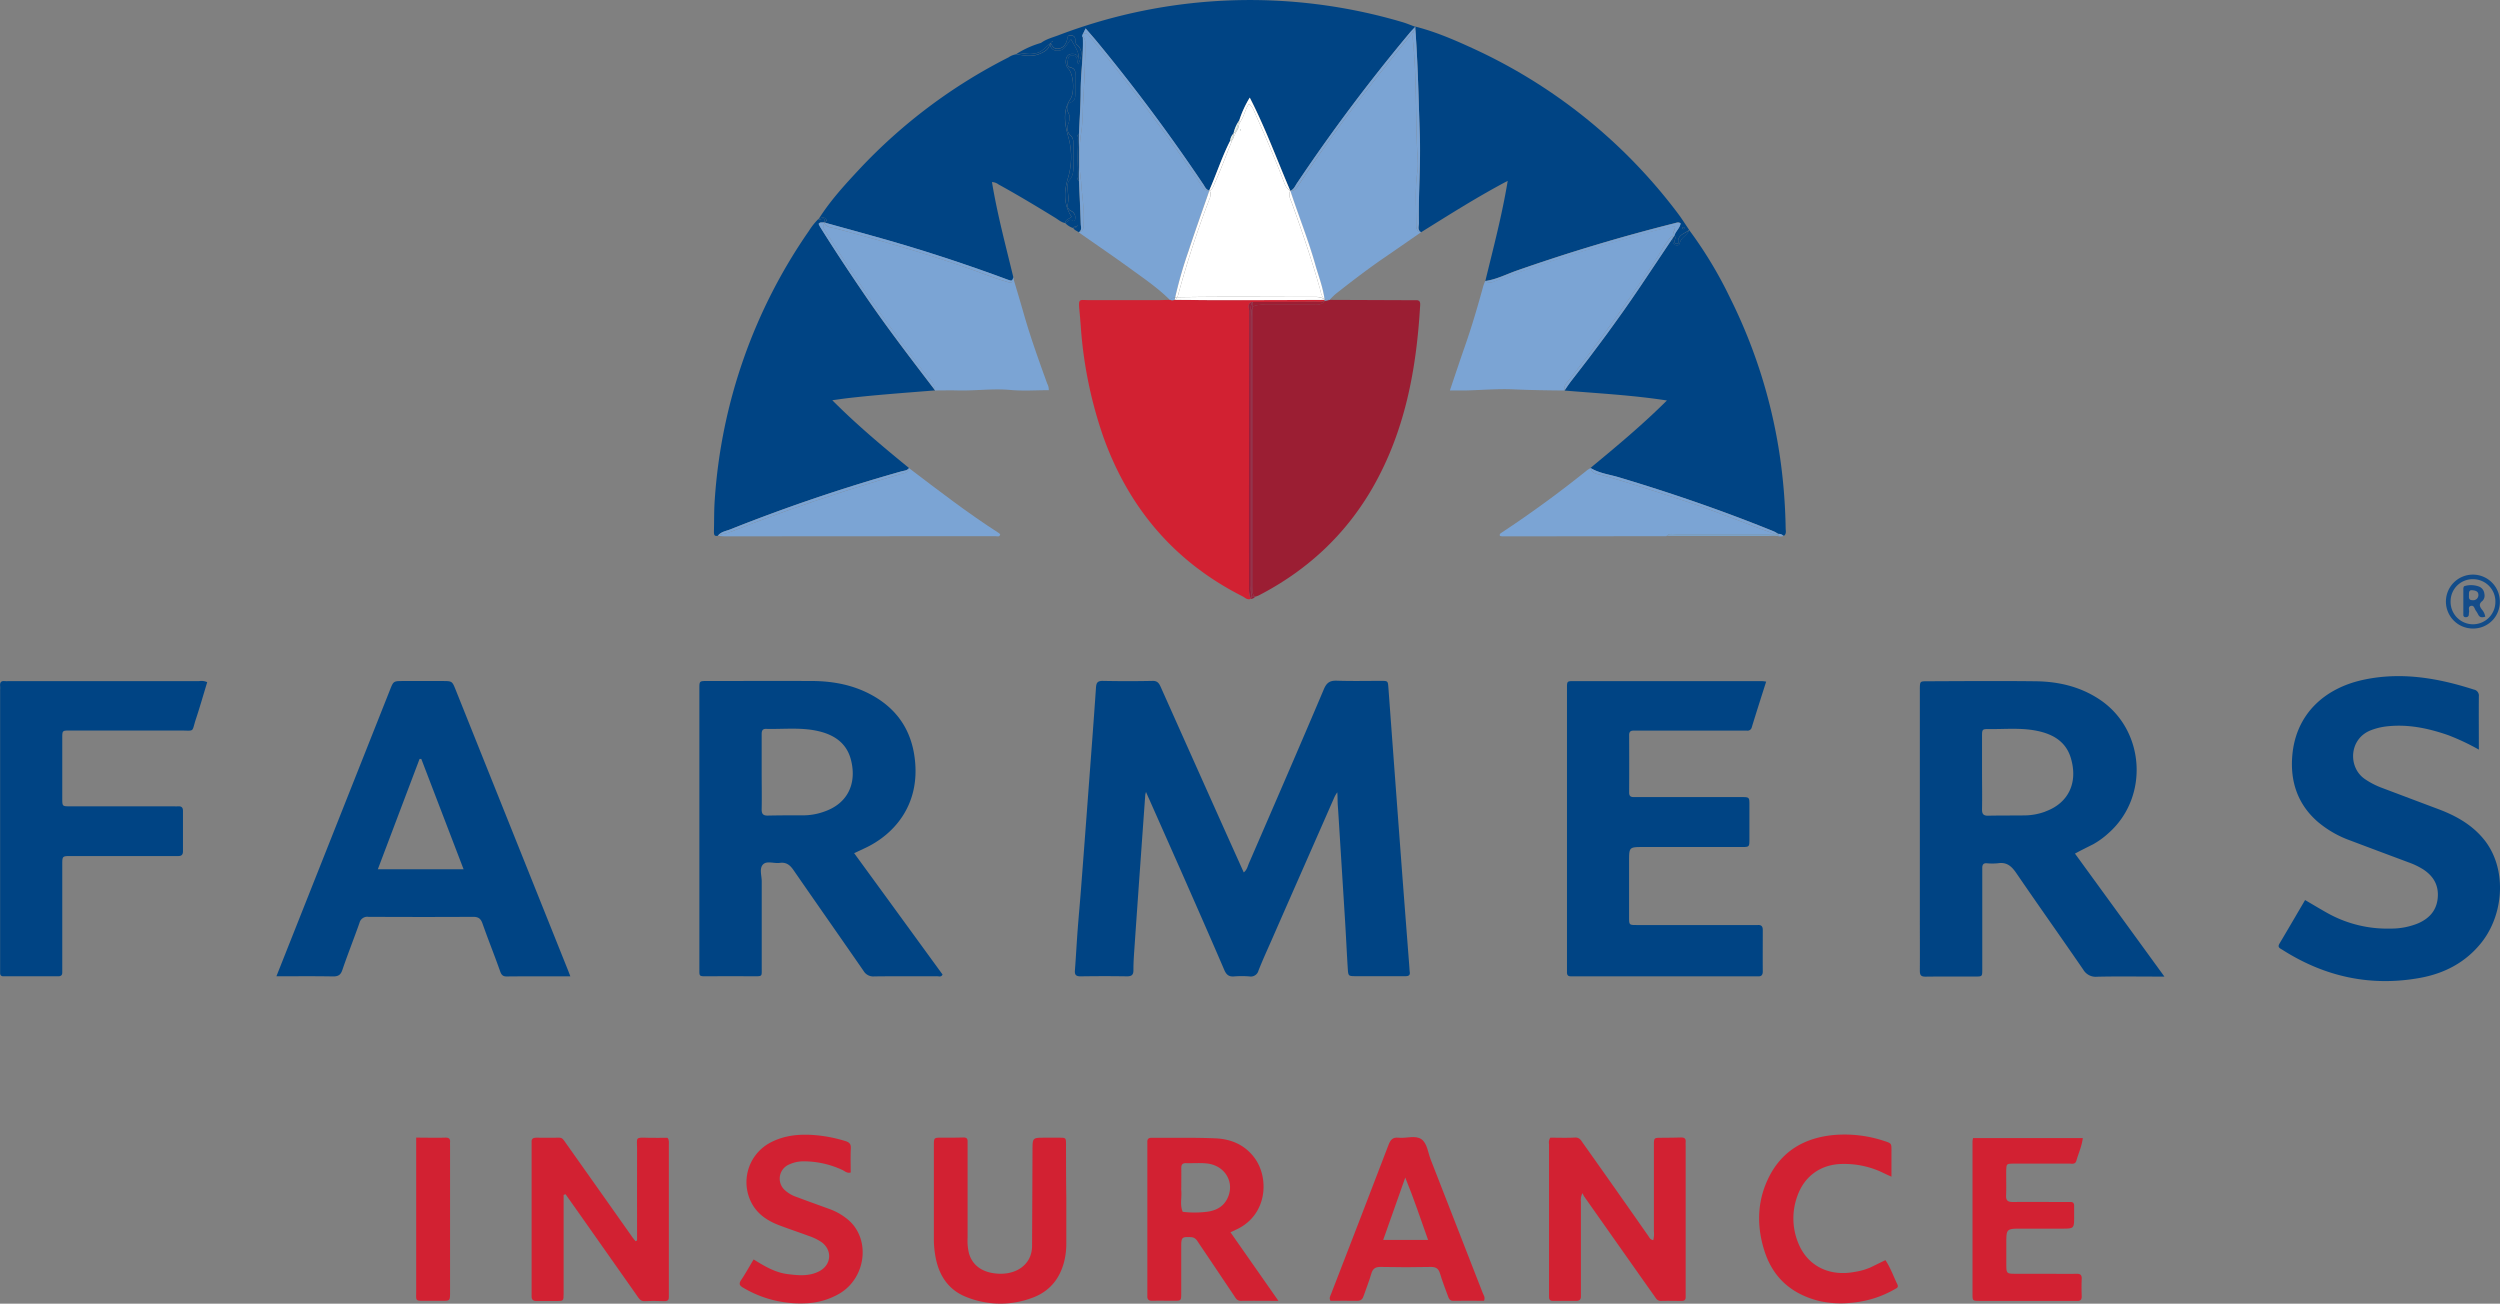 <svg xmlns="http://www.w3.org/2000/svg" viewBox="0 0 1042.39 543.58"><rect x="0" y="0" width="1042.39" height="543.58" fill="#808080" stroke="none"/><defs><style>.cls-1{fill:#004484;}.cls-2{fill:none;}.cls-3{fill:#d22132;}.cls-4{fill:#9b1e33;}.cls-5{fill:#7ba4d4;}.cls-6{fill:#991e3b;}.cls-7{fill:#124c89;}.cls-8{fill:#7ba3cb;}.cls-9{fill:#bbd5e6;}.cls-10{fill:#b6d8e7;}.cls-11{fill:#fff;}.cls-12{fill:#eaf5f0;}.cls-13{fill:#144c8a;}</style></defs><g id="图层_2" data-name="图层 2"><g id="图层_1-2" data-name="图层 1"><path class="cls-1" d="M451.54,14.19l-.06,1.39c-.68-.33-1.36-.7-1.38-1.57,0-.52.26-1.08.83-1S451.44,13.73,451.54,14.19Z"/><path class="cls-1" d="M434.08,17.88l.32.34-.35-.33Z"/><path class="cls-1" d="M438.85,17.15c.06-.11.14-.32.18-.31.26.06.2.18-.18.31Z"/><path class="cls-1" d="M438.06,17.94l.79-.79h0l-.79.79Z"/><path class="cls-2" d="M552.18,125a1.45,1.45,0,0,1,.16.38h0l-.08-.37h-.09Z"/><path class="cls-2" d="M477.82,330.44h0c0-.1,0-.21,0-.32Z"/><path class="cls-2" d="M438.56,17.41a2.33,2.33,0,0,1,.38-.08C438.81,17.08,438.68,17.1,438.56,17.41Z"/><path class="cls-2" d="M451.2,13.8c-.21-.12-.4.16-.21.41a3.55,3.55,0,0,1,.23.31,1.4,1.4,0,0,1,.32-.33l0-.06C451.42,14,451.33,13.88,451.2,13.8Z"/><path class="cls-2" d="M438.36,17.67s0,0,0,0a3,3,0,0,0-.3.32l0,0A1.4,1.4,0,0,1,438.36,17.67Z"/><path class="cls-1" d="M477.76,330.46a.87.87,0,0,0,.06-.35.4.4,0,0,0,.08.26c0,.1,0,0,.1.2a5.93,5.93,0,0,0,.32.76c.29.7.42,1,.74,1.66h0q6.69,15.08,13.37,30.15c6.07,13.79,12.15,27.56,18.09,41.4.88,2,2,2.77,4.09,2.58a40,40,0,0,1,6.29,0,3.31,3.31,0,0,0,3.83-2.42c1.72-4.39,3.7-8.68,5.6-13,8.66-19.8,17.4-39.54,26.07-59.34a11.75,11.75,0,0,1,1.19-2c.13,1.4.1,2.72.15,4.17s.17,2.61.25,3.92q1.44,23,2.87,45.91c.4,6.53.69,13.08,1.11,19.62.2,3,.29,3,3.2,3.05,2.5,0,5,0,7.48,0,4.46,0,8.92,0,13.38,0,1.36,0,2-.44,1.76-1.82-.08-.64-.1-1.3-.15-2q-1.47-19-2.92-38-2.93-39.23-5.82-78.46c-.21-2.8-.22-2.84-2.94-2.86-6.17,0-12.34.14-18.5-.07-2.88-.1-4.28.74-5.47,3.54C541.7,311.68,531.2,335.82,520.73,360c-.53,1.22-.76,2.68-2.14,3.76-3.26-7.25-6.44-14.29-9.59-21.33q-12.45-27.81-24.87-55.63c-.72-1.61-1.29-2.95-3.55-2.9-6.95.15-13.91.14-20.86,0-2.11,0-2.61.83-2.74,2.75-1,14.65-2.12,29.29-3.22,43.94q-1.51,20.37-3.08,40.73c-.42,5.49-.94,11-1.35,16.45s-.71,11.25-1.14,16.86c-.15,1.91.54,2.49,2.43,2.46,6.43-.09,12.86-.11,19.28,0,2.13,0,2.72-.76,2.69-2.73,0-2.49.14-5,.31-7.47q1.38-20,2.81-40,.9-12.74,1.82-25.47A9.93,9.93,0,0,1,477.76,330.46Z"/><path class="cls-1" d="M872.8,352a34.13,34.13,0,0,0,6.35-4.62c17.14-15.11,15.22-43.27-3.85-55.82-8-5.28-17-7.39-26.5-7.5-15.08-.18-30.17-.06-45.25,0-3,0-3,.06-3.06,3,0,.53,0,1.05,0,1.58v93.66c0,7.48.06,15,0,22.43,0,1.87.48,2.51,2.4,2.49,7-.1,13.91,0,20.86-.05,2.72,0,2.76-.06,2.77-2.8q0-19.87,0-39.75c0-.92,0-1.84,0-2.76,0-1.28.45-2,1.82-1.92a24.79,24.79,0,0,0,4.72,0c3.62-.57,5.62,1.18,7.58,4,9.24,13.53,18.74,26.88,28,40.38a6,6,0,0,0,5.77,2.93c8.13-.19,16.27-.07,24.4-.06h3.65c-12.71-17.48-24.92-34.28-37.29-51.28C868.13,354.31,870.49,353.18,872.8,352Zm-20-13.6a25.86,25.86,0,0,1-8.43,1.59c-5.11.07-10.22,0-15.32.12-2.12.06-2.66-.77-2.63-2.74.11-5.11,0-10.21,0-15.32s0-9.95,0-14.92c0-3.07.06-3.18,3-3.14,6.54.07,13.11-.59,19.59.67,6.82,1.33,12.45,4.45,14.49,11.59C866.54,326.67,862.18,335,852.83,338.35Z"/><path class="cls-1" d="M393,406.33q-9.11-12.51-18.25-25.07c-6.09-8.37-12.19-16.73-18.61-25.53l4.29-2c12-5.51,23.34-17.77,21-37.3q-2.08-17.7-17.54-26.4c-7.72-4.34-16.16-6-24.94-6.08-14.69-.06-29.39,0-44.08,0-3.23,0-3.26,0-3.26,3.14q0,18.3,0,36.6,0,40.16,0,80.3c0,3-.19,3.1,2.93,3.08q10-.06,20.07,0c3.24,0,3-.06,3-3,0-12.2,0-24.4,0-36.6,0-2.43-1.15-5.5.66-7.15,1.59-1.45,4.54-.21,6.85-.53,2.72-.37,4.26.86,5.74,3,9.67,14,19.5,28,29.18,42a4.68,4.68,0,0,0,4.48,2.33c8.66-.12,17.32,0,26-.07C391.36,407,392.41,407.6,393,406.33Zm-49-68.05a25.91,25.91,0,0,1-8.44,1.67c-5.12,0-10.23,0-15.34.11-2.12.06-2.68-.77-2.64-2.75.11-5.12,0-10.23,0-15.35s0-10.49,0-15.74c0-1.31.18-2.36,1.87-2.31,7.07.18,14.19-.68,21.18.81s12.51,5,14.26,12.43C357.23,326.73,353.45,334.9,344,338.28Z"/><path class="cls-1" d="M237.81,407.09c-.49-1.28-.76-2-1.05-2.72q-13.22-33-26.44-66Q200.15,313,190,287.64c-1.48-3.68-1.48-3.68-5.63-3.68H168.19c-4.12,0-4.13,0-5.6,3.73L121.46,391.41l-6.21,15.66c8.16,0,15.88-.09,23.58.06,2.22,0,3.21-.6,3.93-2.73,2.24-6.57,4.8-13,7.12-19.57a3.34,3.34,0,0,1,3.72-2.55c14.56.07,29.13.09,43.69,0,2.27,0,3.19.81,3.91,2.85,2.35,6.67,5,13.25,7.35,19.9.51,1.4,1.08,2.13,2.72,2.11C219.92,407.05,228.57,407.09,237.81,407.09Zm-80.27-44.64c5.89-15.58,11.64-30.79,17.4-46l.73,0,17.63,46Z"/><path class="cls-1" d="M735,405.08c-.05-5.77,0-11.55,0-17.32,0-1.49-.59-2.17-2.11-2.06-.91.06-1.83,0-2.75,0q-23.82,0-47.62,0c-3.21,0-3.26,0-3.27-3.24,0-7.74,0-15.48,0-23.22,0-6.07,0-6.07,6-6.07q20.48,0,40.94,0c3.2,0,3.22-.05,3.24-3.23q0-7.1,0-14.17c0-3.39,0-3.42-3.42-3.42q-21.06,0-42.12,0c-.91,0-1.83,0-2.75,0-1.3,0-1.86-.53-1.86-1.88q.06-12,0-24c0-1.36.61-1.87,1.9-1.83.92,0,1.84,0,2.75,0h41.72c.92,0,1.84,0,2.76,0a1.79,1.79,0,0,0,2-1.38c1.92-6.25,3.9-12.48,6-19.05a17.36,17.36,0,0,0-1.73-.22q-39.15,0-78.32,0c-3,0-3,0-3,3V402.68c0,.92,0,1.84,0,2.76,0,1.17.5,1.67,1.64,1.64.65,0,1.31,0,2,0h74c.65,0,1.31,0,2,0C734.26,407.19,735,406.65,735,405.08Z"/><path class="cls-3" d="M520.85,129.69c0-1.33-1-3.32,1.5-3.78,8.6,0,17.19,0,25.78-.09,1.41,0,2.86.26,4.21-.4a1.45,1.45,0,0,0-.16-.38q-21.55.06-43.13.11c-6.42,0-12.84-.07-19.26-.11h0a2.9,2.9,0,0,1-2,0c-1.57,0-3.15.1-4.72.1-9.7,0-19.41,0-29.11,0-3.87,0-4.39-.93-3.88,4.33.21,2.08.36,4.17.53,6.27a177.91,177.91,0,0,0,9.45,46.47c10.65,29.7,29.69,52.1,58,66.42,1.06.54,2,1.67,3.48,1.07h0a10.92,10.92,0,0,1-.75-4.6Q520.82,187.41,520.85,129.69Z"/><path class="cls-1" d="M450.61,93.33c-.19-6-.49-11.93-.75-17.9a2.38,2.38,0,0,1-.77-2.09V57.83a2.34,2.34,0,0,1,.78-2.08c.25-6,.68-12,.71-17.94,0-7.42,1.19-14.79.9-22.23-.38-.36-.48-.72-.26-1.06a3.55,3.55,0,0,0-.23-.31c-.19-.25,0-.53.21-.41s.22.24.37.33c.32-.67.64-1.35,1.1-2.29C454.52,14,456.32,16,458,18.09Q481.3,46.53,501.83,77c.63,1,1.07,2.15,2.42,2.39h0c3-6.79,5.26-13.89,8.63-20.53a5.16,5.16,0,0,1,1.44-3.23,15,15,0,0,1,2.45-5.53,43.64,43.64,0,0,1,4.35-9.42c6.56,12.77,11.36,26,16.88,38.83,1.51-.53,2-2,2.79-3.15a739.65,739.65,0,0,1,46.89-62.55c.75-.91,1.6-1.74,2.4-2.6h0v-.05c-1.72-.63-3.41-1.35-5.15-1.88A224.23,224.23,0,0,0,441.2,14.75c-2.42.91-5,1.55-7.12,3.13h0a39.22,39.22,0,0,0-10.35,4.67h0c2.32.09,4.51-.7,7-.36,3,.4,5.11-2.43,7.36-4.26h0v0a3,3,0,0,1,.3-.32.29.29,0,0,1,.19-.23c.12-.31.25-.33.38-.08a2.33,2.33,0,0,0-.38.08.2.2,0,0,0,0,.08l-.15.15s0,0,0,0a1.4,1.4,0,0,0-.27.33c.59,1.35,1.27,2.51,3.11,2.3,2.22-.25,3.14-1.85,3.65-3.62.29-1,0-2,1.62-1.9,1.35.12,1.79.78,1.85,2,0,.63.12,1.49.53,1.82,3.08,2.49,1.79,5.23.74,8.22-.24-.44-.46-.66-.45-.88,0-1.45-.3-2.7-2-2.83a1.66,1.66,0,0,0-1.82,1.23c-.21,1.36-.84,3.34.93,3.78,2.49.61,2,2.26,2,3.86,0,2.23,0,4.46,0,6.7,0,1.69.21,3.24-2,4.11-1.75.68-1.54,2.94-.9,4.18.92,1.78.57,3.08,0,4.75a4.2,4.2,0,0,0,.93,4.75c1.22,1.09,1.24,2.51,1.22,4,0,2.88-.06,5.77,0,8.66.06,2.15-.13,4.2-1.59,5.92-1.15,1.36-.84,3-.75,4.53.11,1.8.54,3.54,0,5.38a2.45,2.45,0,0,0,1.36,3,3,3,0,0,1,1.72,3.22c-.05.81-.31,1.33-1.15.79-1.47-.94-2,.83-3.09,1h0a7.64,7.64,0,0,0,3.42,2.19,1.7,1.7,0,0,1,1.61-.79c.06-.11.14-.32.18-.31.26.06.19.18-.18.31a1.7,1.7,0,0,1-1.57.81h0c.51.89,1.49,1.16,2.25,1.72h0C451.23,96,450.65,94.53,450.61,93.33Z"/><path class="cls-1" d="M438.56,17.41a.29.29,0,0,0-.19.23l.15-.15A.2.2,0,0,1,438.56,17.41Z"/><path class="cls-4" d="M552.35,125.41h0l0,.1c-1.4,1.9-3.5,1.5-5.4,1.53-6.53.08-13.07,0-19.6,0a13.28,13.28,0,0,0-4.26.46,2.85,2.85,0,0,0-.76.69q0,58.31,0,116.6c0,1.37-.51,2.94,1,4h0a9,9,0,0,0,1.46-.5c20.2-10.43,36.23-25.27,47.57-45,13.51-23.57,18.26-49.43,19.79-76.12.1-1.67-.59-2.08-2-2-.78,0-1.57,0-2.36,0l-33.42-.13h0Z"/><path class="cls-4" d="M548.13,125.82c-8.59.05-17.18.06-25.78.09v2.32a2.85,2.85,0,0,1,.76-.69,13.28,13.28,0,0,1,4.26-.46c6.53,0,13.07,0,19.6,0,1.9,0,4,.37,5.4-1.53l0-.1C551,126.08,549.54,125.81,548.13,125.82Z"/><path class="cls-1" d="M698.09,93.07c.86-.21,1.72-.63,2.63,0-.29,2-2.1,3.29-2.61,5.2a1.07,1.07,0,0,1,.35,1.37c-.44.95-.51,2,.71,2s.44-1.16.61-1.81c.61-2.28,3.05-2.59,4.51-4h0c-1.62-2.37-3.14-4.81-4.87-7.09a223.22,223.22,0,0,0-85.53-68.67c-7.71-3.54-15.53-6.9-23.81-9h0a1.51,1.51,0,0,1,0,.73C591.22,26.58,591.48,41.28,592,56c.43,12.34-.61,24.61-.36,36.92,0,1.32-.77,2.93.88,3.92h0C604.28,89.53,616,82.07,628.65,75.4c-2.37,14.4-6,28-9.32,41.73,4.59-.64,8.68-2.8,13-4.31Q664.76,101.47,698.09,93.07Zm3.61,1.57c.22.1.56.14.62.3s-.16.42-.25.64c-.22-.09-.56-.14-.62-.3S701.61,94.86,701.7,94.64Z"/><path class="cls-1" d="M590.08,11.23h0c0,.22,0,.45,0,.68a1.51,1.51,0,0,0,0-.73h0v.05Z"/><path class="cls-1" d="M342,94.67a12.33,12.33,0,0,1-.65-1.32c.64-.93,1.51-.45,2.23-.63.48-1,.49-1.72-1-1.4-.46.1-.9.49-1.35,0h0a27,27,0,0,0-3.9,4.89,222.42,222.42,0,0,0-39.3,112c-.33,4.44-.24,8.9-.35,13.36,0,1.11,0,2.2,1.63,1.82,1.28-1.71,3.36-1.95,5.14-2.65a724.53,724.53,0,0,1,71.42-24.22c1.08-.3,2.38-.29,3.16-1.37-10.88-8.88-21.66-17.89-32-28.27,2.63-.36,4.57-.65,6.51-.88,12.08-1.39,24.22-2.24,36.34-3.22h0c-9.46-12.4-19-24.76-27.83-37.6C355.19,115.16,348.44,105,342,94.67Z"/><path class="cls-1" d="M1035.69,350c-5-6.13-11.53-9.79-18.73-12.53-8-3-15.93-6-23.89-9a33.06,33.06,0,0,1-7-3.62c-7.16-4.86-6.68-16.84,2.49-20.37a26.11,26.11,0,0,1,6.08-1.55c9.07-1.14,17.73.67,26.23,3.63a95.12,95.12,0,0,1,12.7,6c0-7.83-.06-15,0-22.24a2.54,2.54,0,0,0-2.09-2.8c-15.16-4.88-30.53-7.5-46.4-4-16.2,3.61-27.88,14.51-29.3,31.59-.9,10.75,2.23,20.23,10.6,27.53A43.91,43.91,0,0,0,980,350.46c8.09,3.07,16.2,6.09,24.3,9.12a30.77,30.77,0,0,1,6,2.87c4.31,2.8,6.59,6.61,6.13,11.89s-3.52,8.61-8.16,10.64a29.65,29.65,0,0,1-11.51,2.2,51.19,51.19,0,0,1-26.73-6.7c-2.92-1.65-5.8-3.38-8.91-5.2-3.64,6.2-7.12,12.19-10.67,18.15-1,1.65.3,2,1.27,2.63,17.55,11.17,36.59,15.39,57.13,11.71,10.37-1.85,19.33-6.49,26-15C1044.22,380.71,1045.27,361.82,1035.69,350Z"/><path class="cls-1" d="M739.75,221.61a12.61,12.61,0,0,1,1.66,1h0l0,0a3,3,0,0,1,2.32.86h0c1.24-.81.83-2.13.81-3.2a233,233,0,0,0-2.72-32.08,219.2,219.2,0,0,0-20.51-64.1,173.46,173.46,0,0,0-17-28.18h0c-.71,2.24-3.5,3-3.91,5.51a1.22,1.22,0,0,1-1.52.84,1.67,1.67,0,0,1-1.27-1.31,5.72,5.72,0,0,1-.13-1.7q-6.76,10.09-13.53,20.2C674.83,133,665.09,146.13,655,159c-1,1.23-1.79,2.56-2.68,3.84h0c14.06,1.19,28.17,1.9,42.71,4.14-10.41,10.36-21.15,19.26-31.9,28.15,3.63,2.22,7.84,2.7,11.81,3.89C696.9,205.57,718.51,213,739.75,221.61Z"/><path class="cls-1" d="M699.78,99.88c-.17.65.54,1.85-.61,1.81s-1.15-1.09-.71-2a1.07,1.07,0,0,0-.35-1.37l-.65,1a5.72,5.72,0,0,0,.13,1.7,1.67,1.67,0,0,0,1.27,1.31,1.22,1.22,0,0,0,1.52-.84c.41-2.51,3.2-3.27,3.91-5.51C702.83,97.29,700.39,97.6,699.78,99.88Z"/><path class="cls-1" d="M446.75,90.33c-3.47-5.25-3.12-10.72-1.38-16.42a30.33,30.33,0,0,0-.09-17.3c-1.37-5-2.31-10.37,1-15.28,1.81-2.71,1.41-10-.72-12.55a4.38,4.38,0,0,1-1.21-3.2c.1-1.78.88-3.16,2.8-3.12,1.61,0,2.54.82,2.37,2.55.48-2.65.09-3.4-3-8.63-1.7,1.84-2.48,4.82-5.59,4.74a2.87,2.87,0,0,1-3-2,1.38,1.38,0,0,1,.18-1.1l0,0a2.69,2.69,0,0,0-.44.75c-.57,2-2.2,2.82-3.89,3.59-3.3,1.5-6.67.85-10,.26h0a7.76,7.76,0,0,0-3.24,1.29,223.13,223.13,0,0,0-62.15,46.56c-6.15,6.59-12.25,13.23-17.07,20.91h0c.86-.45,1.75-1.09,2.72-.36s.45,1.27,0,1.88l19.22,5.32q27.82,7.74,54.93,17.68c1,.36,2,.75,2.95,1.06,1.23.39,1.15-.65,1.38-1.34h0c-3.17-13.17-6.7-26.27-8.91-39.71a4.93,4.93,0,0,1,2.75,1c8,4.4,15.85,9.12,23.65,13.91,1.31.81,2.49,1.92,4.11,2.17h0C444.27,91.37,446,91.31,446.75,90.33Z"/><path class="cls-1" d="M447.15,92c.84.54,1.1,0,1.15-.79a3,3,0,0,0-1.72-3.22,2.45,2.45,0,0,1-1.36-3c.51-1.84.08-3.58,0-5.38-.09-1.53-.4-3.17.75-4.53,1.46-1.72,1.65-3.77,1.59-5.92-.07-2.89,0-5.78,0-8.66,0-1.47,0-2.89-1.22-4a4.2,4.2,0,0,1-.93-4.75c.58-1.67.93-3,0-4.75-.64-1.24-.85-3.5.9-4.18,2.23-.87,2-2.42,2-4.11,0-2.24,0-4.47,0-6.7,0-1.6.46-3.25-2-3.86-1.77-.44-1.14-2.42-.93-3.78a1.66,1.66,0,0,1,1.82-1.23c1.69.13,2,1.38,2,2.83,0,.22.21.44.45.88,1.05-3,2.34-5.73-.74-8.22-.41-.33-.49-1.19-.53-1.82-.06-1.24-.5-1.9-1.85-2-1.63-.15-1.33.88-1.62,1.9-.51,1.77-1.43,3.37-3.65,3.62-1.84.21-2.52-.95-3.11-2.3a1.38,1.38,0,0,0-.18,1.1,2.87,2.87,0,0,0,3,2c3.11.08,3.89-2.9,5.59-4.74,3.05,5.23,3.44,6,3,8.63a5.73,5.73,0,0,1-.21,1c.08-.39.15-.73.21-1,.17-1.73-.76-2.52-2.37-2.55-1.92,0-2.7,1.34-2.8,3.12a4.38,4.38,0,0,0,1.21,3.2c2.13,2.5,2.53,9.84.72,12.55-3.27,4.91-2.33,10.26-1,15.28a30.33,30.33,0,0,1,.09,17.3c-1.74,5.7-2.09,11.17,1.38,16.42-.78,1-2.48,1-2.69,2.61C445.14,92.78,445.68,91,447.15,92Z"/><path class="cls-1" d="M449.48,25c-.06.32-.13.66-.21,1A5.73,5.73,0,0,0,449.48,25Z"/><path class="cls-1" d="M433.74,22.3c1.69-.77,3.32-1.6,3.89-3.59a2.69,2.69,0,0,1,.44-.75v0h0c-2.25,1.83-4.39,4.66-7.36,4.26-2.48-.34-4.67.45-7,.36C427.07,23.15,430.44,23.8,433.74,22.3Z"/><path class="cls-1" d="M342.59,91.32c1.45-.32,1.44.38,1,1.4l.43.12c.43-.61.85-1.23,0-1.88s-1.86-.09-2.72.36h0C341.69,91.81,342.13,91.42,342.59,91.32Z"/><path class="cls-1" d="M83,284q-39.75,0-79.5,0A13.71,13.71,0,0,1,2,284c-1.61-.2-2.08.61-1.95,2.06.06.65,0,1.31,0,2V402.9c0,.92,0,1.84,0,2.76s.39,1.41,1.38,1.41q11.42,0,22.83,0c1.12,0,1.73-.43,1.7-1.61,0-.92,0-1.83,0-2.75q0-21.06,0-42.11c0-3.64,0-3.67,3.6-3.67H71.67c.92,0,1.84,0,2.76,0,1.33,0,1.86-.67,1.86-1.94q0-8.46,0-16.92c0-1.3-.56-1.93-1.89-1.87-.92.05-1.84,0-2.76,0H29.14c-3.13,0-3.17,0-3.18-3.24q0-12.6,0-25.19c0-3.14,0-3.18,3.24-3.18,15.22,0,30.44,0,45.65,0,6.65,0,4.92,1,6.88-4.92,1.68-5.06,3.13-10.2,4.67-15.24A5.84,5.84,0,0,0,83,284Z"/><path class="cls-5" d="M490,124a175.67,175.67,0,0,1,5.56-19.38c2.76-8.42,5.75-16.75,8.65-25.12-1.95.24-2.7-1.41-3.56-2.68Q484.33,52.85,466.4,30c-3.88-4.93-7.87-9.77-11.88-14.59-.78-.94-1.37-2-2.79-1.22a.31.31,0,0,1-.16-.06l0,.06a1.4,1.4,0,0,0-.32.33,5.88,5.88,0,0,1,1.21,2.63c.21,10-.62,19.9-1,29.85a60.81,60.81,0,0,1-.69,8.61,72,72,0,0,0,0,20c.29,5.61,1.41,11.17,1.06,16.81-.11,1.66.51,3.85-2.06,4.46h0c7.59,5.31,15.25,10.53,22.75,16,5.29,3.82,10.66,7.56,15.3,12.21h0A3.28,3.28,0,0,1,490,124Z"/><path class="cls-5" d="M489.79,125h0l.21-1a3.28,3.28,0,0,0-2.18,1h0A2.9,2.9,0,0,0,489.79,125Z"/><path class="cls-5" d="M504.25,79.41c-1.35-.24-1.79-1.44-2.42-2.39Q481.39,46.47,458,18.09c-1.7-2.09-3.5-4.1-5.35-6.25-.46.94-.78,1.62-1.1,2.29a.31.31,0,0,0,.16.06c1.42-.75,2,.28,2.79,1.22,4,4.82,8,9.66,11.88,14.59q18,22.83,34.25,46.85c.86,1.27,1.61,2.92,3.56,2.68l0-.12Z"/><path class="cls-5" d="M451.83,92.41c.35-5.64-.77-11.2-1.06-16.81a72,72,0,0,1,0-20,60.81,60.81,0,0,0,.69-8.61c.36-10,1.19-19.88,1-29.85a5.88,5.88,0,0,0-1.21-2.63c-.22.34-.12.7.26,1.06.29,7.44-.86,14.81-.9,22.23,0,6-.46,12-.71,17.94q0,9.84,0,19.68h0c.26,6,.56,11.93.75,17.9,0,1.2.62,2.65-.84,3.54C452.34,96.26,451.72,94.07,451.83,92.41Z"/><path class="cls-5" d="M654.76,157.77c12.22-15.58,23.69-31.69,34.75-48.11,1.91-2.82,3.49-5.86,5.49-8.62.72-1,1.28-2.2,2.52-2.63,0-.29.05-.59.07-.89.06-1,1-1.84.75-3.22-7.46,1.42-14.72,3.55-22,5.63-17.63,5-35.13,10.47-52.27,17-1.52.58-3.13,1.61-4.77.18h0a20,20,0,0,0-.84,2.18c-2.32,8.46-4.78,16.86-7.68,25.14-2.1,6-4.11,12.08-6.24,18.37,2.51,0,4.73.05,6.94,0,6.54-.17,13.1-.75,19.63-.45,7.07.31,14.13.42,21.2.47h0C651.84,160.53,653.61,159.24,654.76,157.77Z"/><path class="cls-5" d="M624.1,117c17.14-6.55,34.64-12,52.27-17,7.25-2.08,14.51-4.21,22-5.63.3,1.38-.69,2.18-.75,3.22,0,.3-.05.6-.07.89a3.21,3.21,0,0,1,.59-.13c.51-1.91,2.32-3.17,2.61-5.2-.91-.64-1.77-.22-2.63,0q-33.35,8.36-65.78,19.75c-4.3,1.51-8.39,3.67-13,4.31h0C621,118.56,622.58,117.53,624.1,117Z"/><path class="cls-5" d="M683.93,119.45q6.78-10.1,13.53-20.2,0-.42.06-.84c-1.24.43-1.8,1.64-2.52,2.63-2,2.76-3.58,5.8-5.49,8.62-11.06,16.42-22.53,32.53-34.75,48.11-1.15,1.47-2.92,2.76-2.42,5.07.89-1.28,1.72-2.61,2.68-3.84C665.09,146.13,674.83,133,683.93,119.45Z"/><path class="cls-5" d="M697.52,98.41q0,.42-.06.84l.65-1A3.21,3.21,0,0,0,697.52,98.41Z"/><path class="cls-5" d="M419.13,117.29c-4.28-1.26-8.43-2.91-12.62-4.42-19-6.82-38.45-12.34-58-17.58-1.69-.45-3.72-.38-4.78-2.14h0c-1.11,1.42,0,2.46.64,3.53,12.43,19.77,25.85,38.86,40,57.4,2.08,2.71,5.12,4.91,5.49,8.72h0c3.15,0,6.3-.09,9.44,0,7.32.19,14.61-.87,22-.2,5.29.48,10.67.09,16,.09a5.34,5.34,0,0,0-.66-2.73c-3.47-9.61-6.94-19.21-9.75-29.05-1.46-5.13-3-10.23-4.53-15.35h0C422.82,118.92,420.49,117.68,419.13,117.29Z"/><path class="cls-5" d="M344.41,96.68c-.67-1.07-1.75-2.11-.64-3.53h0c-.08-.14-.15-.28-.22-.43-.72.18-1.59-.3-2.23.63a12.33,12.33,0,0,0,.65,1.32c6.47,10.34,13.22,20.49,20.14,30.53,8.86,12.84,18.37,25.2,27.83,37.6-.37-3.81-3.41-6-5.49-8.72C370.26,135.54,356.84,116.45,344.41,96.68Z"/><path class="cls-5" d="M421.08,116.9c-1-.31-2-.7-2.95-1.06q-27.11-10-54.93-17.68L344,92.84l-.21.31c1.06,1.76,3.09,1.69,4.78,2.14,19.51,5.24,38.93,10.76,58,17.58,4.19,1.51,8.34,3.16,12.62,4.42,1.36.39,3.69,1.63,3.33-1.73h0C422.23,116.25,422.31,117.29,421.08,116.9Z"/><path class="cls-5" d="M343.77,93.15l.21-.31-.43-.12C343.62,92.87,343.69,93,343.77,93.15Z"/><path class="cls-5" d="M590.49,93.1c0-6.94-.53-13.89.39-20.82a23.94,23.94,0,0,0,.28-4.7c-1.1-17-.31-34.06-2.06-51a9.16,9.16,0,0,1,.32-3.52c-11.31,14-22.56,28-33.12,42.62-4.91,6.78-9.65,13.69-14.28,20.67-1,1.46-1.73,3.35-4,3.28,3.34,10.28,7.44,20.31,10.37,30.72,1.38,4.88,3.28,9.63,3.88,14.72h0l.08.37h0c.48-1.16,1.21-.87,2-.35h0a30.53,30.53,0,0,1,2.49-2.47c6.65-5.23,13.34-10.39,20.33-15.17,5.13-3.51,10.23-7.07,15.35-10.61h0C590.32,96.4,590.49,94.55,590.49,93.1Z"/><path class="cls-5" d="M587.68,13.83a739.65,739.65,0,0,0-46.89,62.55C540,77.55,539.51,79,538,79.53l0,.07c2.27.07,3-1.82,4-3.28,4.63-7,9.37-13.89,14.28-20.67C566.86,41.07,578.11,27,589.42,13a12.18,12.18,0,0,1,.66-1.8C589.28,12.09,588.43,12.92,587.68,13.83Z"/><path class="cls-5" d="M552.35,125.41l2-.35h0C553.56,124.54,552.83,124.25,552.35,125.41Z"/><path class="cls-5" d="M591.62,92.89c-.25-12.31.79-24.58.36-36.92-.5-14.69-.76-29.39-1.85-44.06a1.86,1.86,0,0,1-.1.37l-.61.75a9.16,9.16,0,0,0-.32,3.52c1.75,17,1,34,2.06,51a23.94,23.94,0,0,1-.28,4.7c-.92,6.93-.42,13.88-.39,20.82,0,1.45-.17,3.3,2,3.71C590.85,95.82,591.65,94.21,591.62,92.89Z"/><path class="cls-5" d="M590.08,11.23a12.18,12.18,0,0,0-.66,1.8l.61-.75a1.86,1.86,0,0,0,.1-.37c0-.23,0-.46,0-.68Z"/><path class="cls-3" d="M278.31,474.4c-2.67,0-5.42.09-8.17,0-5.54-.21-4.49-.06-4.51,4.64-.05,12.73,0,25.45,0,38.18l-.62.31c-.39-.47-.81-.92-1.16-1.42l-13.16-18.64q-7.48-10.6-15-21.2c-.67-.94-1.17-2-2.69-1.91-3.14.1-6.29,0-9.44,0-1.3,0-2,.49-1.9,1.84,0,.79,0,1.58,0,2.36V538c0,.78,0,1.57,0,2.36-.07,1.47.57,2.15,2.09,2.11,2.75,0,5.51,0,8.26,0,2.92,0,3,0,3-3.07q0-18.69,0-37.39v-3.78l.78-.31c1.62,2.28,3.25,4.57,4.86,6.86q12.46,17.69,24.9,35.39c.82,1.16,1.44,2.44,3.28,2.35,2.75-.14,5.51-.08,8.27,0,1.4,0,1.87-.62,1.78-1.91,0-.66,0-1.32,0-2q0-30.51,0-61C278.81,476.51,279.17,475.42,278.31,474.4Z"/><path class="cls-3" d="M700.73,474.28c-2.62.09-5.25.1-7.87.12-3.22,0-3.25,0-3.26,3.13,0,11.94,0,23.88,0,35.83a10.81,10.81,0,0,1-.25,3.72c-1.34-.2-1.64-1.13-2.14-1.84-3.62-5.15-7.21-10.32-10.84-15.46q-8.14-11.59-16.34-23.14c-.81-1.14-1.4-2.42-3.29-2.33-3.5.18-7,.05-10.32.05a3.46,3.46,0,0,0-.55,2.56q0,31.09,0,62.21c0,.52,0,1,0,1.57,0,1.13.42,1.71,1.6,1.7q4.92,0,9.84,0c1.34,0,1.89-.66,1.87-1.94,0-.92,0-1.84,0-2.76q0-18.3,0-36.62a6.37,6.37,0,0,1,.61-3.57c.43.78.58,1.14.79,1.44l16.77,23.81c4.15,5.89,8.3,11.8,12.48,17.67.65.92,1.15,2,2.66,2,2.89-.09,5.78,0,8.66,0,1.11,0,1.73-.42,1.7-1.61,0-.78,0-1.57,0-2.36V478.2c0-.66-.05-1.32,0-2C703,474.61,702.16,474.22,700.73,474.28Z"/><path class="cls-3" d="M515.86,512.49c12.73-6.17,13.4-21.57,7.11-29.86-4.14-5.46-9.91-7.77-16.39-8-8.78-.37-17.58-.15-26.37-.23-1.4,0-1.87.58-1.82,1.87,0,.79,0,1.58,0,2.37V538c0,.78,0,1.57,0,2.36-.08,1.54.68,2.06,2.15,2,3-.07,6,0,9.06,0,2.87,0,2.91-.06,2.92-3.13,0-6.56,0-13.13,0-19.69,0-3.68.4-3.89,4.06-3.7,2,.1,2.6,1.56,3.45,2.8,4.85,7.16,9.65,14.36,14.48,21.54.71,1.07,1.24,2.25,2.93,2.22,4.92-.08,9.85,0,15.61,0l-20-28.59Zm-4.27-12.44c-1.69,3.19-4.57,4.62-7.91,5.15a41.39,41.39,0,0,1-10.55.07c-1.25-2.88-.3-5.91-.59-8.85-.05-.52,0-1.05,0-1.57h0c0-2.62.05-5.24,0-7.86,0-1.56.64-2.06,2.11-2,2.74.07,5.51-.15,8.24.09C510.89,485.76,515.19,493.28,511.59,500.05Z"/><path class="cls-3" d="M444.48,477.37c0-3,0-3-2.93-3l-5.91,0c-5.13,0-5.11,0-5.13,5.19q-.08,19.88-.18,39.76a12.37,12.37,0,0,1-.83,4.61c-1.94,4.73-7,7.48-13.3,7.14s-10.54-3.21-12.11-8.23a21.83,21.83,0,0,1-.65-6.63q0-18.5,0-37c0-1.05,0-2.1,0-3.15.07-1.36-.51-1.83-1.87-1.78-3,.1-6,.08-9.05.08s-3.14,0-3.14,3.25c0,12.86,0,25.72,0,38.59a41,41,0,0,0,.83,8.59c1.55,7.53,5.61,13.32,13,16.12a37.89,37.89,0,0,0,27.29.19c7-2.58,11.34-7.78,13.19-15a31,31,0,0,0,.91-7.79q0-9.65,0-19.29C444.49,491.81,444.5,484.59,444.48,477.37Z"/><path class="cls-3" d="M596.54,483.49c-1.14-2.92-1.45-6.74-3.82-8.45-2.53-1.83-6.36-.31-9.59-.67-2.46-.28-3.38.93-4.18,3q-11.93,31.17-24,62.3c-.31.81-.89,1.62-.17,2.72,3.57,0,7.23-.1,10.89,0,1.83.07,2.54-.78,3-2.32,1-3,2.23-5.89,3.07-8.91.64-2.34,1.92-3,4.22-2.9q10.23.23,20.46,0c2.19-.05,3.33.56,4,2.72.92,3.13,2.12,6.19,3.25,9.27.4,1.08.71,2.17,2.35,2.13,4.29-.1,8.59,0,12.75,0,.6-1.47-.19-2.36-.55-3.29Q607.42,511.28,596.54,483.49ZM576.73,517l9.2-26c3.66,8.88,6.4,17.33,9.52,26Z"/><path class="cls-3" d="M839.52,485.17c1.18,0,2.36,0,3.55,0,6.56,0,13.12,0,19.68,0,1.09,0,2.5.46,3-1.17.87-3.1,2.27-6.06,2.69-9.49H822.69a9.06,9.06,0,0,0-.24,1.35q0,31.89,0,63.78c0,2.71.07,2.77,2.9,2.78q19.89,0,39.77,0c.26,0,.52,0,.78,0,1.5.13,2.14-.49,2.08-2-.08-2.36-.11-4.73,0-7.09.08-1.73-.54-2.27-2.26-2.22-4.07.11-8.14,0-12.21,0s-8.4,0-12.6,0c-4.36,0-4.36,0-4.37-4.21v-8.27c0-6.34,0-6.34,6.48-6.34h16.54c5.26,0,5.26,0,5.26-5.08,0-1.44,0-2.89,0-4.33.05-1.14-.4-1.73-1.57-1.7-.79,0-1.58,0-2.36,0-7.22,0-14.44-.05-21.66,0-1.94,0-2.87-.51-2.78-2.66.15-3.54,0-7.09.06-10.63C836.62,485.26,836.67,485.25,839.52,485.17Z"/><path class="cls-3" d="M345.54,504c-4.42-1.63-8.87-3.19-13.27-4.87a13.65,13.65,0,0,1-5.06-2.93,6.41,6.41,0,0,1,1.94-10.71,14.23,14.23,0,0,1,5.71-1.27,38.4,38.4,0,0,1,16.36,3.6c1,.45,1.9,1.48,3.49,1.06,0-3.33-.13-6.73.05-10.12.09-1.86-.74-2.52-2.31-3a59.83,59.83,0,0,0-13.09-2.5c-6.21-.45-12.32.12-18,3.08a18.66,18.66,0,0,0-7.57,26c2.6,4.39,6.71,6.9,11.35,8.64,4,1.51,8.14,2.89,12.19,4.39a21.34,21.34,0,0,1,5.27,2.59c4.48,3.32,4.09,9.3-.83,12-4.28,2.31-8.9,1.86-13.46,1.27-5-.65-9.38-3.15-14.07-6.11-1.83,3-3.39,5.9-5.21,8.59-1.17,1.72-.54,2.43,1,3.3a46.47,46.47,0,0,0,25.55,6.41,30,30,0,0,0,14.55-4.11c10.75-6.46,12.86-21.89,4.18-30.12A25.16,25.16,0,0,0,345.54,504Z"/><path class="cls-3" d="M786.14,525.42l-6.14,3a26.26,26.26,0,0,1-6.78,1.92c-10.62,2-19.62-2.6-23.41-12a27.09,27.09,0,0,1-.41-19.59c2.94-8.43,9.91-13.35,18.84-13.43A37.06,37.06,0,0,1,785,488.93c1,.5,2.09,1,3.66,1.7,0-4,0-7.42,0-10.83,0-3.06,0-3.08-3-4.06a52.35,52.35,0,0,0-21.35-2.46c-11.67,1.17-21,6.39-26.55,17.12-5.09,9.94-5.44,20.4-2.14,30.94,3.59,11.51,11.54,18.35,23.19,21.19a42.21,42.21,0,0,0,13.29.65,43.57,43.57,0,0,0,17.87-5.6c.74-.41,1.77-.76,1.17-2C789.48,532.14,788.24,528.56,786.14,525.42Z"/><path class="cls-5" d="M375.54,197.66c-24.14,7.05-48,15-71.36,24.29-1.59.64-3.36.6-4.86,1.46.91.08,1.82.22,2.73.22q56.51,0,113-.07c.68,0,1.59.44,2-.61-.15-.21-.25-.48-.45-.61C403.56,214,391.35,204.53,379,195.17h0C378.76,197.25,376.94,197.25,375.54,197.66Z"/><path class="cls-5" d="M375.88,196.54a724.53,724.53,0,0,0-71.42,24.22c-1.78.7-3.86.94-5.14,2.65,1.5-.86,3.27-.82,4.86-1.46,23.37-9.32,47.22-17.24,71.36-24.29,1.4-.41,3.22-.41,3.5-2.49h0C378.26,196.25,377,196.24,375.88,196.54Z"/><path class="cls-5" d="M698.92,222.74c12.59,0,25.18,0,37.78,0,1.13,0,2.26,0,3.4-.08-12.41-4.36-24.54-9.46-37-13.56-11.58-3.81-23.17-7.61-34.91-10.92-1.86-.52-4.3-.44-5-3a10.42,10.42,0,0,0-1.33.8q-17.3,13.92-35.83,26.16c-.41.27-.92.56-.62,1.3a5.74,5.74,0,0,0,1,.2l68.42-.08C696,222.21,697.54,222.75,698.92,222.74Z"/><path class="cls-5" d="M668.15,198.15c11.74,3.31,23.33,7.11,34.91,10.92,12.5,4.1,24.63,9.2,37,13.56l1.31,0h0a12.61,12.61,0,0,0-1.66-1C718.51,213,696.9,205.57,675,199c-4-1.19-8.18-1.67-11.81-3.89C663.85,197.71,666.29,197.63,668.15,198.15Z"/><path class="cls-5" d="M741.38,222.61h0l0,0,0,0Z"/><path class="cls-3" d="M185.71,474.34c-3.92.12-7.85,0-12.18,0V496q0,21,0,42.06c0,4.69-.65,4.31,4.49,4.32,2.09,0,4.19,0,6.28,0,3.32,0,3.35,0,3.35-3.52q0-30.64,0-61.31a11.61,11.61,0,0,1,0-1.18C187.79,475,187.36,474.29,185.71,474.34Z"/><path class="cls-6" d="M521.94,248.19a3.75,3.75,0,0,1-.4,1.54h0a2.34,2.34,0,0,0,1.78-.91h0A1.12,1.12,0,0,1,521.94,248.19Z"/><path class="cls-6" d="M521.72,247.54a12.61,12.61,0,0,1-.16-3.13q0-57,0-114c0-1.54-.35-3.17.78-4.53-2.47.46-1.5,2.45-1.5,3.78q-.09,57.72-.06,115.44a10.92,10.92,0,0,0,.75,4.6,3.75,3.75,0,0,0,.4-1.54A2.77,2.77,0,0,1,521.72,247.54Z"/><path class="cls-6" d="M522.36,244.83q0-58.31,0-116.6c-.87,1.16-.44,2.67-.45,4q0,56.82,0,113.64c0,.77.11,1.56.06,2.33a1.12,1.12,0,0,0,1.38.63h0C521.85,247.77,522.36,246.2,522.36,244.83Z"/><path class="cls-6" d="M521.57,130.44q0,57,0,114a12.61,12.61,0,0,0,.16,3.13,2.77,2.77,0,0,0,.22.65c0-.77-.06-1.56-.06-2.33q0-56.82,0-113.64c0-1.32-.42-2.83.45-4v-2.32C521.22,127.27,521.57,128.9,521.57,130.44Z"/><path class="cls-7" d="M1031.14,262.07a11.08,11.08,0,0,0,11.18-11.24,11.24,11.24,0,1,0-11.18,11.24Zm.08-20.57a9.3,9.3,0,0,1,9.25,9.28,9.34,9.34,0,1,1-18.67-.22A9.18,9.18,0,0,1,1031.22,241.5Z"/><path class="cls-8" d="M741,222.88c-1.05.56-2.24.19-3.34.2-13,0-26,0-39,0-1.28,0-2.63-.35-3.84.39l46.44,0,.06-.53Z"/><path class="cls-8" d="M741,222.88l.37.12c0-.13,0-.26,0-.39A2.07,2.07,0,0,1,741,222.88Z"/><polygon class="cls-8" points="741.41 222.58 741.41 222.58 741.41 222.58 741.41 222.58"/><path class="cls-8" d="M698.68,223.12c13,0,26,0,39,0,1.1,0,2.29.36,3.34-.2l-.61-.16-.26-.09c-1.14,0-2.27.08-3.4.08-12.6,0-25.19,0-37.78,0-1.38,0-2.92-.53-4.08.77C696.05,222.77,697.4,223.12,698.68,223.12Z"/><path class="cls-8" d="M741,222.88a2.07,2.07,0,0,0,.41-.27h0l0,0h0l-1.31,0,.26.09Z"/><polygon class="cls-9" points="557.74 334.57 557.75 334.57 557.75 334.57 557.75 334.57 557.74 334.57"/><path class="cls-5" d="M741.55,223.25c-.09.19-.18.28-.27.28a4.52,4.52,0,0,0,2.42-.06h0c-.62-.52-1.39-.32-2.11-.41A.43.43,0,0,1,741.55,223.25Z"/><path class="cls-5" d="M741.38,222.61a.6.6,0,0,1,.21.45c.72.09,1.49-.11,2.11.41a3,3,0,0,0-2.32-.86Z"/><polygon class="cls-5" points="741.38 222.61 741.38 222.61 741.38 222.61 741.38 222.61"/><path class="cls-5" d="M741.55,223.25a.43.43,0,0,0,0-.19h-.09l-.16-.05-.06.53C741.37,223.53,741.46,223.44,741.55,223.25Z"/><path class="cls-5" d="M741.34,223l.16.05h.09a.6.6,0,0,0-.21-.45h0C741.37,222.74,741.35,222.87,741.34,223Z"/><polygon class="cls-5" points="741.38 222.61 741.38 222.61 741.38 222.61 741.38 222.61 741.38 222.61"/><polygon class="cls-10" points="478.27 331.38 478.27 331.38 478.27 331.38 478.27 331.38"/><polygon class="cls-10" points="478.27 331.38 478.26 331.38 478.26 331.38 478.27 331.38 478.27 331.38"/><polygon class="cls-10" points="478.27 331.38 478.27 331.38 478.26 331.38 478.27 331.38"/><polygon class="cls-10" points="478.27 331.38 478.27 331.38 478.27 331.38 478.27 331.38 478.27 331.38"/><polygon class="cls-10" points="478.27 331.38 478.26 331.38 478.27 331.38 478.27 331.38 478.27 331.38"/><polygon class="cls-10" points="478.26 331.38 478.27 331.38 478.26 331.38 478.26 331.38"/><path class="cls-11" d="M538.67,84.77c-.58-1.64-1.63-3.31-.7-5.19-1.92-1.18-2.46-3.26-3.2-5.17-3.49-9-7.3-17.83-11.24-26.63-.67-1.49-1.11-3.19-2.76-4.46-1.48,2.12-1.9,4.64-3.16,6.72a13.09,13.09,0,0,0-1,2,4.83,4.83,0,0,1-1.07,2.71l-.22.54c-.14.32-.31.63-.48.94s-.28.5-.41.76a2.16,2.16,0,0,1-.57,1.23c-.19.46-.37.92-.53,1.39-2.26,5.53-4.27,11.16-6.76,16.59-.53,1.17-.85,2.48-2,3.26l-.23,0c.95,1.54.14,3-.38,4.4q-7.23,19-12.56,38.53a7.76,7.76,0,0,1-.51,1.52c19.18-.33,38.36-.11,57.54-.12a7.35,7.35,0,0,1,3.07.54,1.43,1.43,0,0,1,.71.66h.09a8.15,8.15,0,0,1-1.74-3.88C547.1,108.86,543,96.79,538.67,84.77ZM517.19,54.46c-.25-.22-.23-.42,0-.59.06.1.17.21.16.31S517.26,54.37,517.19,54.46Z"/><path class="cls-11" d="M551.47,124.38a7.35,7.35,0,0,0-3.07-.54c-19.18,0-38.36-.21-57.54.12a2.42,2.42,0,0,1-1.07,1.08h0c6.42,0,12.84.12,19.26.11q21.57,0,43.13-.11A1.43,1.43,0,0,0,551.47,124.38Z"/><path class="cls-11" d="M504.54,79.47c1.16-.78,1.48-2.09,2-3.26,2.49-5.43,4.5-11.06,6.76-16.59.16-.47.34-.93.53-1.39a2.58,2.58,0,0,1-1,.65h0c-3.37,6.64-5.64,13.74-8.63,20.53h0l.06.1Z"/><path class="cls-11" d="M517.61,50c1.26-2.08,1.68-4.6,3.16-6.72,1.65,1.27,2.09,3,2.76,4.46,3.94,8.8,7.75,17.65,11.24,26.63.74,1.91,1.28,4,3.2,5.17l0,0c-5.52-12.87-10.32-26.06-16.88-38.83a43.64,43.64,0,0,0-4.35,9.42c-.06.64-.1,1.3-.18,1.93A13.09,13.09,0,0,1,517.61,50Z"/><path class="cls-11" d="M514.35,55.65a4.47,4.47,0,0,1,.06,1.35c.13-.26.26-.51.41-.76s.34-.62.48-.94l.22-.54A3.88,3.88,0,0,1,514.35,55.65Z"/><path class="cls-11" d="M490.86,124a7.76,7.76,0,0,0,.51-1.52q5.31-19.57,12.56-38.53c.52-1.38,1.33-2.86.38-4.4l-.1,0c-2.9,8.37-5.89,16.7-8.65,25.12A175.67,175.67,0,0,0,490,124l.6-.07Z"/><path class="cls-11" d="M490.86,124h-.26l-.6.07-.21,1A2.42,2.42,0,0,0,490.86,124Z"/><path class="cls-11" d="M504.25,79.41l0,.12.1,0Z"/><path class="cls-11" d="M538,79.58c-.93,1.88.12,3.55.7,5.19,4.3,12,8.43,24.09,11.86,36.39a8.15,8.15,0,0,0,1.74,3.88c-.6-5.09-2.5-9.84-3.88-14.72-2.93-10.41-7-20.44-10.37-30.72h0Z"/><path class="cls-11" d="M538,79.58l0,0h0l0-.07Z"/><path class="cls-1" d="M449.09,57.83V73.34a2.38,2.38,0,0,0,.77,2.09h0a105.19,105.19,0,0,1,0-19.68A2.34,2.34,0,0,0,449.09,57.83Z"/><path class="cls-1" d="M449.86,75.43h0q0-9.84,0-19.68A105.19,105.19,0,0,0,449.86,75.43Z"/><path class="cls-12" d="M514.35,55.64c1.62-1.48,1.54-3.71,2.42-5.52a15,15,0,0,0-2.45,5.53l0,0Z"/><path class="cls-12" d="M516.59,52.05c-.38.89-.7,1.81-1.07,2.71A4.83,4.83,0,0,0,516.59,52.05Z"/><path class="cls-12" d="M514.35,55.64h0a3.88,3.88,0,0,0,1.17-.89c.37-.9.69-1.82,1.07-2.71.08-.63.12-1.29.18-1.93C515.89,51.93,516,54.16,514.35,55.64Z"/><path class="cls-12" d="M514.34,55.66h0v0a5.16,5.16,0,0,0-1.44,3.23h0A6.77,6.77,0,0,0,514.34,55.66Z"/><path class="cls-12" d="M514.41,57c-.21.4-.39.82-.57,1.23A2.16,2.16,0,0,0,514.41,57Z"/><path class="cls-12" d="M513.84,58.23c.18-.41.36-.83.57-1.23a4.47,4.47,0,0,0-.06-1.35h0a6.77,6.77,0,0,1-1.46,3.22h0A2.58,2.58,0,0,0,513.84,58.23Z"/><polygon class="cls-12" points="514.32 55.67 514.32 55.67 514.32 55.67 514.32 55.67"/><path class="cls-12" d="M514.35,55.63l0,0v0Z"/><path class="cls-12" d="M514.32,55.67h0Z"/><path class="cls-12" d="M514.35,55.64h0v0Z"/><path class="cls-12" d="M514.35,55.63l0,0h0l0,0Z"/><polygon class="cls-12" points="514.34 55.65 514.34 55.66 514.35 55.65 514.35 55.64 514.34 55.65"/><path class="cls-1" d="M448.08,94.84l.26-.16-.3.11a1.53,1.53,0,0,0-.56.34l0,0h0A.75.75,0,0,1,448.08,94.84Z"/><path class="cls-1" d="M449.09,94.34h0a1.7,1.7,0,0,0-1.61.79,1.53,1.53,0,0,1,.56-.34l.3-.11-.26.16a.75.75,0,0,0-.56.31A1.7,1.7,0,0,0,449.09,94.34Z"/><path class="cls-1" d="M449.27,94s-.12.2-.18.31h0C449.46,94.21,449.53,94.09,449.27,94Z"/><path class="cls-1" d="M702.07,95.58c.09-.22.31-.48.25-.64s-.4-.2-.62-.3c-.09.22-.31.49-.25.64S701.85,95.49,702.07,95.58Z"/><path class="cls-12" d="M517.19,54.46c.07-.09.2-.18.21-.28s-.1-.21-.16-.31C517,54,516.94,54.24,517.19,54.46Z"/><path class="cls-13" d="M1028.19,257.33a1.1,1.1,0,0,0,1.17-.82c.09-.38,0-.79.12-1.17.21-.94-.59-2.37.77-2.71s1.5,1.21,2.08,2a11.87,11.87,0,0,1,1,1.68c.62,1.17,1.56,1.25,2.91.82a6,6,0,0,0-1.42-3c-1-1.33-1.3-2.38.24-3.57a3.1,3.1,0,0,0,.81-2.93,3.56,3.56,0,0,0-2.56-3.17,9.49,9.49,0,0,0-5.75-.07c-.24.07-.46.65-.46,1,0,3.67,0,7.35,0,11A.91.91,0,0,0,1028.19,257.33Zm1.26-9.59c-.07-1.09.35-1.79,1.29-1.64,1.65.08,2.71.61,2.64,2.09a2.13,2.13,0,0,1-2.4,2.06C1029,250.28,1029.52,248.82,1029.45,247.74Z"/></g></g></svg>